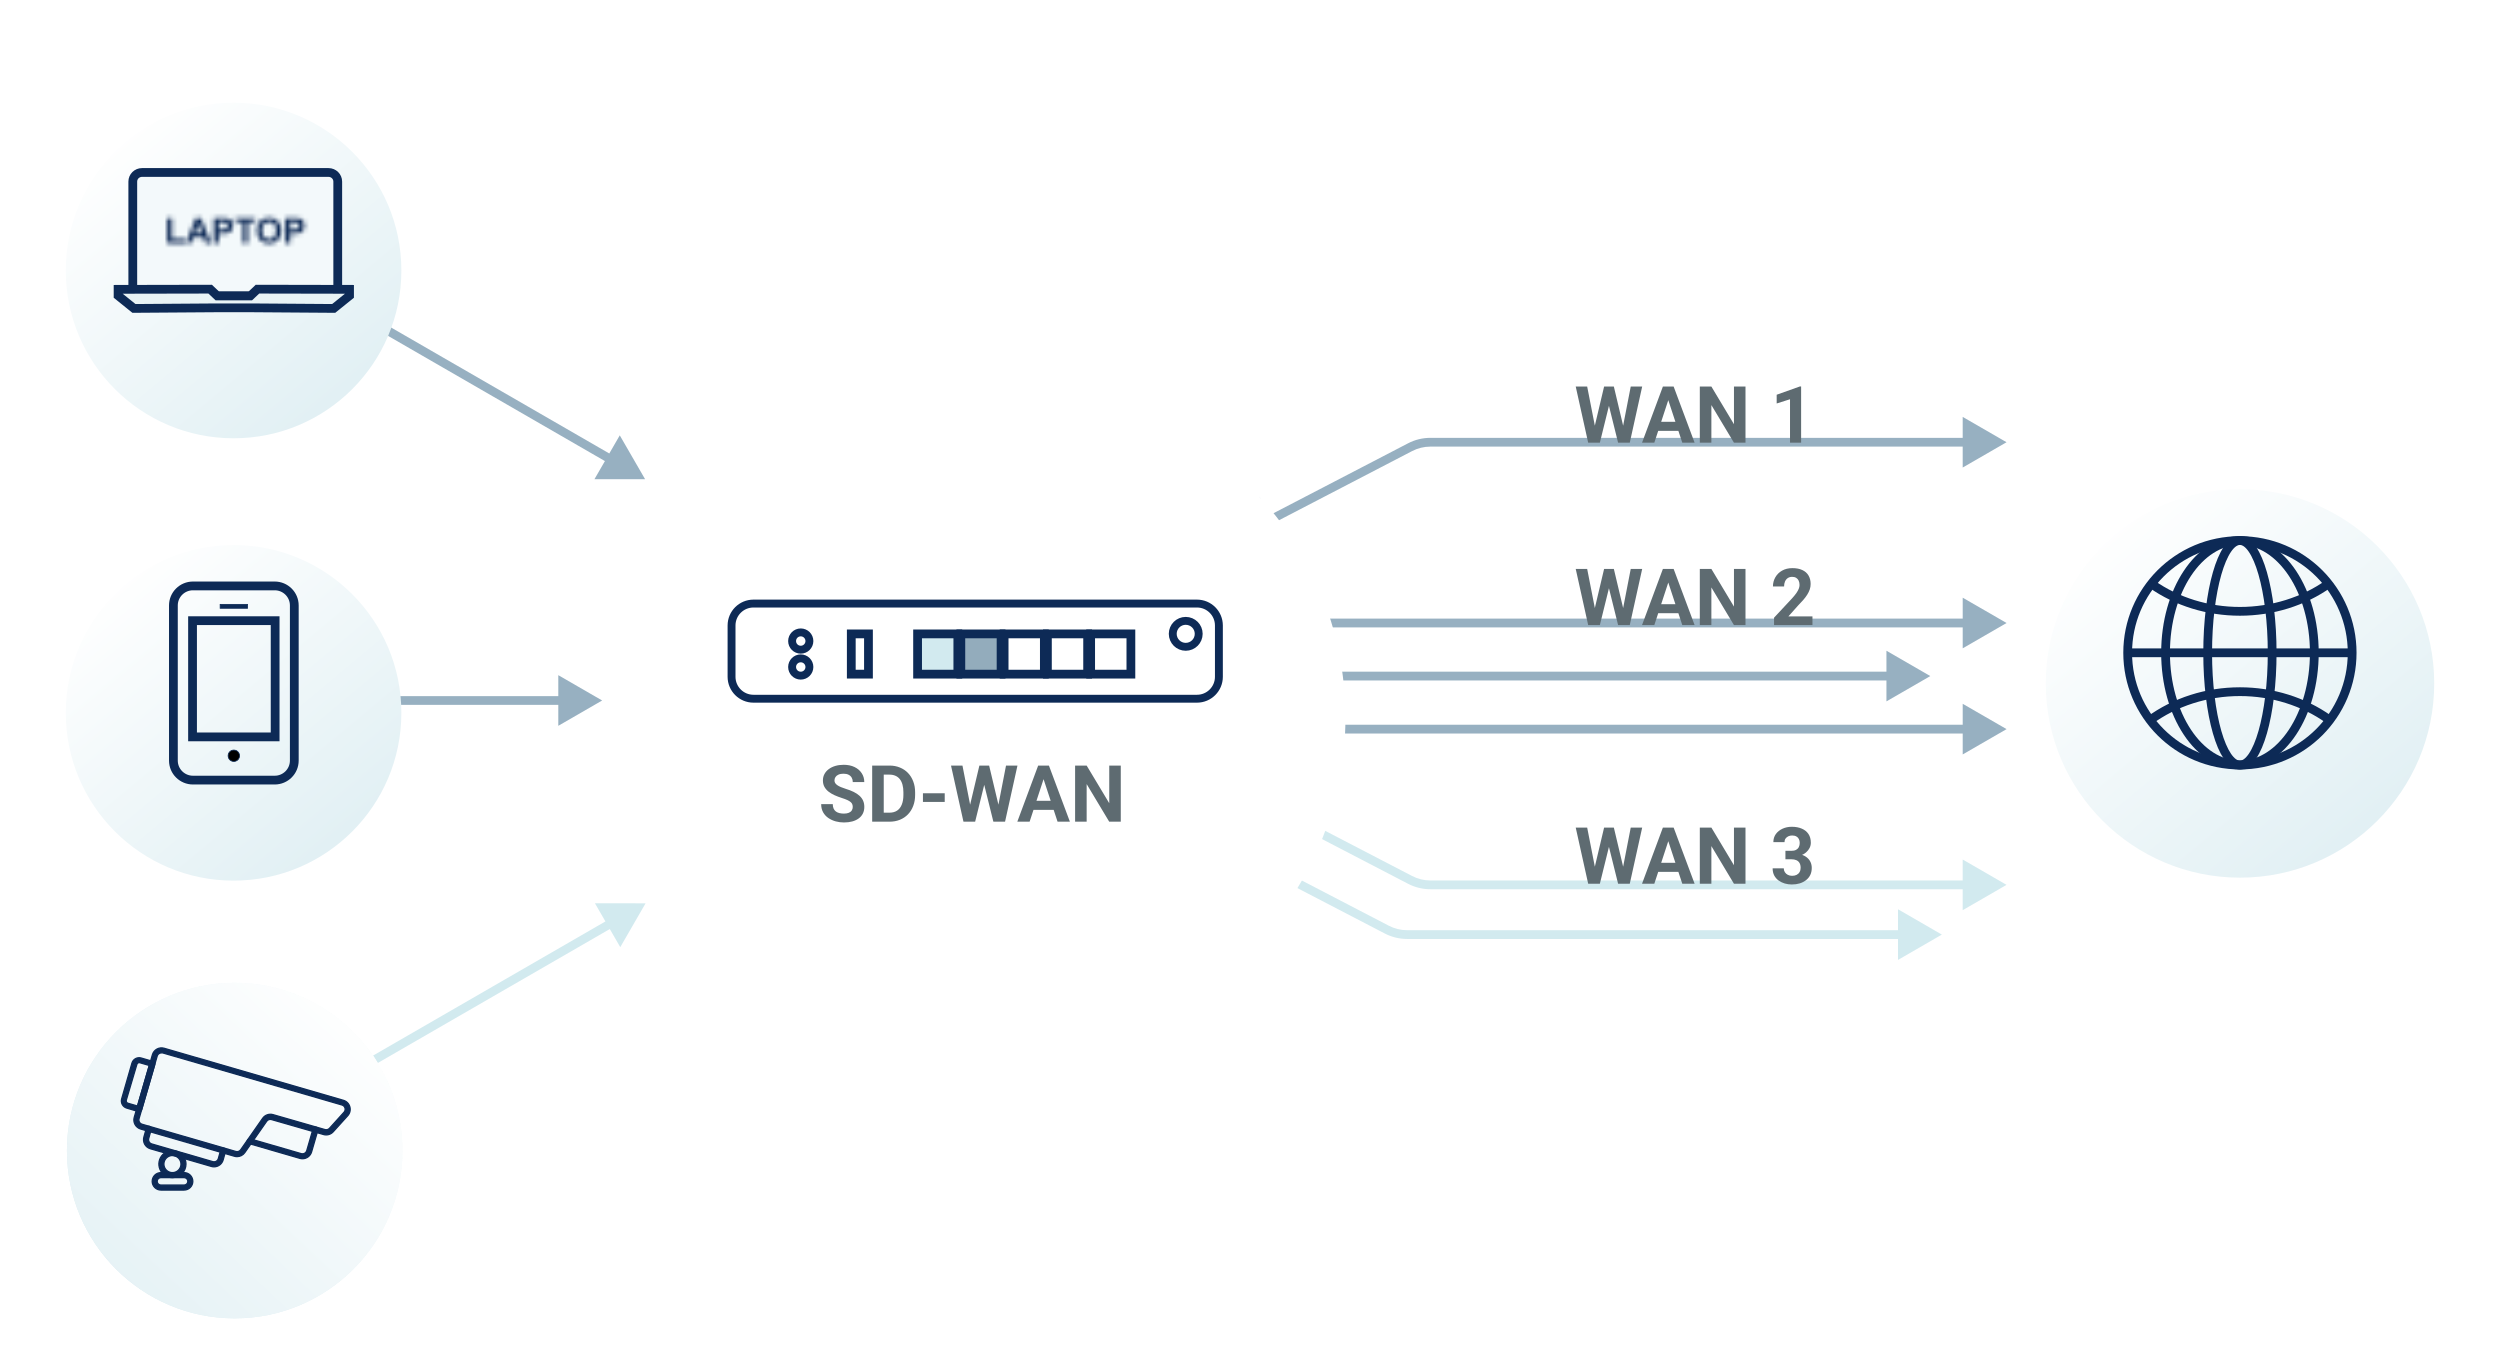 <?xml version="1.0" encoding="UTF-8"?> <svg xmlns="http://www.w3.org/2000/svg" width="570" height="310" viewBox="0 0 570 310" fill="none"><path d="M51.811 54.259L63.358 54.259L57.585 64.259L51.811 54.259ZM147.081 109.26L135.534 109.26L141.307 99.26L147.081 109.26ZM60.106 57.893L139.787 103.894L138.787 105.626L59.106 59.625L60.106 57.893Z" fill="#97B0C1"></path><path d="M280.96 123.023L287.172 113.289L292.496 123.536L280.96 123.023ZM457.494 100.828L447.494 106.602L447.494 95.055L457.494 100.828ZM326.12 100.828L326.12 101.828L326.12 100.828ZM288.485 117.986L321.049 101.067L321.971 102.842L289.408 119.761L288.485 117.986ZM326.12 99.828L448.494 99.828L448.494 101.828L326.12 101.828L326.12 99.828ZM321.049 101.067C322.615 100.253 324.355 99.828 326.12 99.828L326.12 101.828C324.676 101.828 323.252 102.176 321.971 102.842L321.049 101.067Z" fill="#97B0C1"></path><path d="M280.96 179.551L287.172 189.285L292.496 179.039L280.96 179.551ZM457.494 201.746L447.494 195.973L447.494 207.52L457.494 201.746ZM326.12 201.746L326.12 200.746L326.12 201.746ZM288.485 184.588L321.049 201.507L321.971 199.732L289.408 182.813L288.485 184.588ZM326.12 202.746L448.494 202.746L448.494 200.746L326.12 200.746L326.12 202.746ZM321.049 201.507C322.615 202.321 324.355 202.746 326.12 202.746L326.12 200.746C324.676 200.746 323.252 200.398 321.971 199.732L321.049 201.507Z" fill="#D2EAEF"></path><path d="M275.658 190.89L281.87 200.624L287.194 190.378L275.658 190.89ZM442.746 213.087L432.746 207.313L432.746 218.86L442.746 213.087ZM320.818 213.085L320.818 214.085L320.818 213.085ZM283.183 195.927L315.747 212.847L316.669 211.072L284.106 194.153L283.183 195.927ZM320.818 214.085L433.746 214.087L433.746 212.087L320.818 212.085L320.818 214.085ZM315.747 212.847C317.313 213.66 319.053 214.085 320.818 214.085L320.818 212.085C319.374 212.085 317.95 211.738 316.669 211.072L315.747 212.847Z" fill="#D2EAEF"></path><path d="M270.371 142.046L280.371 136.272L280.372 147.819L270.371 142.046ZM457.497 142.046L447.497 147.819L447.497 136.272L457.497 142.046ZM323.68 142.046L323.68 141.046L323.68 141.046L323.68 142.046ZM279.371 141.046L323.68 141.046L323.68 143.046L279.371 143.046L279.371 141.046ZM323.68 141.046L448.497 141.046L448.497 143.046L323.68 143.046L323.68 141.046Z" fill="#97B0C1"></path><path d="M270.371 166.24L280.371 160.466L280.372 172.013L270.371 166.24ZM457.497 166.24L447.497 172.013L447.497 160.466L457.497 166.24ZM323.68 166.239L323.68 165.239L323.68 165.239L323.68 166.239ZM279.371 165.24L323.68 165.239L323.68 167.239L279.371 167.24L279.371 165.24ZM323.68 165.239L448.497 165.239L448.497 167.239L323.68 167.239L323.68 165.239Z" fill="#97B0C1"></path><path d="M252.983 154.142L262.983 148.369L262.983 159.916L252.983 154.142ZM440.108 154.142L430.108 159.916L430.108 148.369L440.108 154.142ZM306.292 154.142L306.292 153.142L306.292 153.142L306.292 154.142ZM261.983 153.142L306.292 153.142L306.292 155.142L261.983 155.142L261.983 153.142ZM306.292 153.142L431.108 153.142L431.108 155.142L306.292 155.142L306.292 153.142Z" fill="#97B0C1"></path><path d="M147.194 205.953L135.647 205.952L141.42 215.953L147.194 205.953ZM51.924 260.953L63.471 260.954L57.698 250.954L51.924 260.953ZM138.9 209.586L59.218 255.588L60.218 257.32L139.9 211.319L138.9 209.586Z" fill="#D2EAEF"></path><path d="M48.091 159.713L58.091 153.939L58.092 165.486L48.091 159.713ZM137.292 159.711L127.292 165.484L127.292 153.937L137.292 159.711ZM57.091 158.712L128.292 158.711L128.292 160.711L57.091 160.712L57.091 158.712Z" fill="#97B0C1"></path><g filter="url(#filter0_d_55_6472)"><circle cx="53.514" cy="255.328" r="38.255" transform="rotate(-90 53.514 255.328)" fill="url(#paint0_linear_55_6472)"></circle><circle cx="53.514" cy="255.328" r="38.255" transform="rotate(-90 53.514 255.328)" fill="url(#paint1_linear_55_6472)"></circle></g><g filter="url(#filter1_d_55_6472)"><circle cx="38.255" cy="38.255" r="38.255" transform="matrix(0 -1 -1 1.47937e-08 91.511 193.785)" fill="url(#paint2_linear_55_6472)"></circle></g><g filter="url(#filter2_d_55_6472)"><circle cx="38.255" cy="38.255" r="38.255" transform="matrix(0 -1 -1 1.47937e-08 91.511 92.928)" fill="url(#paint3_linear_55_6472)"></circle></g><g filter="url(#filter3_d_55_6472)"><circle cx="44.281" cy="44.281" r="44.281" transform="matrix(0 -1 -1 1.47937e-08 555 193.106)" fill="url(#paint4_linear_55_6472)"></circle></g><g filter="url(#filter4_d_55_6472)"><path d="M296.762 148.61C296.762 107.501 263.436 74.175 222.327 74.175C181.218 74.175 147.893 107.501 147.893 148.61C147.893 189.719 181.218 223.044 222.327 223.044C263.436 223.044 296.762 189.719 296.762 148.61Z" fill="white"></path></g><path d="M194.426 183.998C194.426 183.769 194.391 183.564 194.321 183.383C194.256 183.195 194.133 183.025 193.952 182.873C193.77 182.715 193.515 182.559 193.187 182.407C192.859 182.255 192.434 182.096 191.913 181.932C191.333 181.745 190.782 181.534 190.26 181.3C189.745 181.065 189.288 180.793 188.889 180.482C188.497 180.166 188.186 179.8 187.958 179.384C187.735 178.968 187.624 178.484 187.624 177.933C187.624 177.4 187.741 176.917 187.975 176.483C188.21 176.044 188.538 175.669 188.96 175.358C189.381 175.042 189.88 174.799 190.454 174.629C191.034 174.459 191.67 174.374 192.361 174.374C193.304 174.374 194.128 174.544 194.831 174.884C195.534 175.223 196.079 175.689 196.465 176.281C196.858 176.873 197.054 177.55 197.054 178.311H194.435C194.435 177.936 194.356 177.608 194.198 177.327C194.046 177.04 193.811 176.814 193.495 176.65C193.184 176.486 192.792 176.404 192.317 176.404C191.86 176.404 191.479 176.474 191.174 176.615C190.87 176.75 190.641 176.934 190.489 177.169C190.337 177.397 190.26 177.655 190.26 177.942C190.26 178.159 190.313 178.355 190.419 178.531C190.53 178.707 190.694 178.871 190.911 179.023C191.128 179.176 191.394 179.319 191.711 179.454C192.027 179.589 192.393 179.72 192.809 179.849C193.506 180.06 194.119 180.298 194.646 180.561C195.179 180.825 195.625 181.121 195.982 181.449C196.339 181.777 196.609 182.149 196.791 182.565C196.972 182.981 197.063 183.453 197.063 183.98C197.063 184.537 196.955 185.035 196.738 185.474C196.521 185.914 196.208 186.286 195.797 186.591C195.387 186.895 194.898 187.127 194.33 187.285C193.761 187.443 193.126 187.522 192.422 187.522C191.79 187.522 191.166 187.44 190.55 187.276C189.935 187.106 189.376 186.851 188.872 186.511C188.374 186.172 187.975 185.738 187.676 185.211C187.378 184.683 187.228 184.059 187.228 183.339H189.874C189.874 183.737 189.935 184.074 190.058 184.349C190.181 184.625 190.354 184.847 190.577 185.017C190.805 185.187 191.075 185.31 191.385 185.386C191.702 185.463 192.047 185.501 192.422 185.501C192.88 185.501 193.255 185.436 193.547 185.307C193.846 185.178 194.066 185 194.207 184.771C194.353 184.543 194.426 184.285 194.426 183.998ZM202.785 187.346H199.999L200.016 185.29H202.785C203.476 185.29 204.059 185.135 204.534 184.824C205.008 184.508 205.366 184.048 205.606 183.444C205.852 182.841 205.975 182.111 205.975 181.256V180.632C205.975 179.975 205.905 179.398 205.764 178.9C205.63 178.402 205.427 177.983 205.158 177.643C204.888 177.303 204.557 177.049 204.165 176.879C203.772 176.703 203.321 176.615 202.811 176.615H199.946V174.55H202.811C203.667 174.55 204.449 174.696 205.158 174.989C205.873 175.276 206.491 175.689 207.012 176.228C207.534 176.767 207.935 177.412 208.216 178.162C208.504 178.906 208.647 179.735 208.647 180.649V181.256C208.647 182.164 208.504 182.993 208.216 183.743C207.935 184.493 207.534 185.137 207.012 185.677C206.497 186.21 205.879 186.623 205.158 186.916C204.443 187.203 203.652 187.346 202.785 187.346ZM201.493 174.55V187.346H198.856V174.55H201.493ZM215.397 180.86V182.846H210.431V180.86H215.397ZM220.75 185.316L223.298 174.55H224.722L225.047 176.343L222.332 187.346H220.802L220.75 185.316ZM219.44 174.55L221.549 185.316L221.374 187.346H219.669L216.83 174.55H219.44ZM227.289 185.272L229.372 174.55H231.982L229.152 187.346H227.447L227.289 185.272ZM225.522 174.55L228.089 185.36L228.018 187.346H226.489L223.756 176.334L224.107 174.55H225.522ZM238.231 176.738L234.751 187.346H231.947L236.702 174.55H238.486L238.231 176.738ZM241.123 187.346L237.633 176.738L237.352 174.55H239.154L243.935 187.346H241.123ZM240.964 182.583V184.648H234.206V182.583H240.964ZM255.537 174.55V187.346H252.9L247.758 178.768V187.346H245.122V174.55H247.758L252.909 183.136V174.55H255.537Z" fill="#5E6B71"></path><path d="M363.185 98.902L365.734 88.135H367.158L367.483 89.928L364.767 100.932H363.238L363.185 98.902ZM361.876 88.135L363.985 98.902L363.809 100.932H362.104L359.265 88.135H361.876ZM369.724 98.858L371.807 88.135H374.418L371.588 100.932H369.883L369.724 98.858ZM367.958 88.135L370.524 98.946L370.454 100.932H368.925L366.191 89.92L366.543 88.135H367.958ZM380.667 90.324L377.186 100.932H374.383L379.137 88.135H380.922L380.667 90.324ZM383.558 100.932L380.069 90.324L379.788 88.135H381.59L386.371 100.932H383.558ZM383.4 96.169V98.234H376.641V96.169H383.4ZM397.972 88.135V100.932H395.336L390.194 92.354V100.932H387.557V88.135H390.194L395.344 96.722V88.135H397.972ZM410.655 88.109V100.932H408.124V91.027L405.083 91.994V89.999L410.383 88.109H410.655Z" fill="#5E6B71"></path><path d="M363.185 140.484L365.734 129.718H367.158L367.483 131.511L364.767 142.515H363.238L363.185 140.484ZM361.876 129.718L363.985 140.484L363.809 142.515H362.104L359.265 129.718H361.876ZM369.724 140.44L371.807 129.718H374.418L371.588 142.515H369.883L369.724 140.44ZM367.958 129.718L370.524 140.528L370.454 142.515H368.925L366.191 131.502L366.543 129.718H367.958ZM380.667 131.906L377.186 142.515H374.383L379.137 129.718H380.922L380.667 131.906ZM383.558 142.515L380.069 131.906L379.788 129.718H381.59L386.371 142.515H383.558ZM383.4 137.751V139.816H376.641V137.751H383.4ZM397.972 129.718V142.515H395.336L390.194 133.937V142.515H387.557V129.718H390.194L395.344 138.305V129.718H397.972ZM413.239 140.537V142.515H404.485V140.827L408.625 136.389C409.041 135.926 409.369 135.519 409.609 135.167C409.849 134.81 410.022 134.49 410.128 134.209C410.239 133.922 410.295 133.649 410.295 133.392C410.295 133.005 410.23 132.674 410.101 132.398C409.972 132.117 409.782 131.9 409.53 131.748C409.284 131.596 408.979 131.52 408.616 131.52C408.229 131.52 407.895 131.613 407.614 131.801C407.339 131.988 407.128 132.249 406.981 132.583C406.841 132.917 406.77 133.295 406.77 133.717H404.23C404.23 132.955 404.412 132.258 404.775 131.625C405.138 130.986 405.651 130.479 406.313 130.104C406.975 129.724 407.76 129.533 408.669 129.533C409.565 129.533 410.321 129.68 410.936 129.973C411.557 130.26 412.026 130.676 412.343 131.221C412.665 131.76 412.826 132.404 412.826 133.154C412.826 133.576 412.759 133.989 412.624 134.394C412.489 134.792 412.296 135.19 412.044 135.589C411.798 135.981 411.499 136.38 411.147 136.784C410.796 137.188 410.406 137.607 409.978 138.041L407.755 140.537H413.239Z" fill="#5E6B71"></path><path d="M363.185 199.456L365.734 188.689H367.158L367.483 190.482L364.767 201.486H363.238L363.185 199.456ZM361.876 188.689L363.985 199.456L363.809 201.486H362.104L359.265 188.689H361.876ZM369.724 199.412L371.807 188.689H374.418L371.588 201.486H369.883L369.724 199.412ZM367.958 188.689L370.524 199.5L370.454 201.486H368.925L366.191 190.474L366.543 188.689H367.958ZM380.667 190.878L377.186 201.486H374.383L379.137 188.689H380.922L380.667 190.878ZM383.558 201.486L380.069 190.878L379.788 188.689H381.59L386.371 201.486H383.558ZM383.4 196.723V198.788H376.641V196.723H383.4ZM397.972 188.689V201.486H395.336L390.194 192.908V201.486H387.557V188.689H390.194L395.344 197.276V188.689H397.972ZM407.078 193.989H408.431C408.865 193.989 409.222 193.916 409.504 193.77C409.785 193.617 409.993 193.406 410.128 193.137C410.268 192.861 410.339 192.542 410.339 192.179C410.339 191.851 410.274 191.561 410.145 191.309C410.022 191.051 409.832 190.852 409.574 190.711C409.316 190.564 408.991 190.491 408.598 190.491C408.288 190.491 408.001 190.553 407.737 190.676C407.473 190.799 407.262 190.972 407.104 191.194C406.946 191.417 406.867 191.687 406.867 192.003H404.327C404.327 191.3 404.514 190.688 404.889 190.166C405.27 189.645 405.78 189.237 406.419 188.944C407.057 188.651 407.76 188.505 408.528 188.505C409.395 188.505 410.154 188.646 410.804 188.927C411.455 189.202 411.962 189.609 412.325 190.148C412.688 190.688 412.87 191.355 412.87 192.152C412.87 192.557 412.776 192.949 412.589 193.33C412.401 193.705 412.132 194.045 411.78 194.35C411.434 194.648 411.012 194.889 410.514 195.07C410.016 195.246 409.457 195.334 408.836 195.334H407.078V193.989ZM407.078 195.914V194.604H408.836C409.533 194.604 410.145 194.684 410.673 194.842C411.2 195 411.642 195.229 412 195.527C412.357 195.82 412.627 196.169 412.808 196.573C412.99 196.972 413.081 197.414 413.081 197.9C413.081 198.498 412.967 199.031 412.738 199.5C412.51 199.963 412.187 200.355 411.771 200.678C411.361 201 410.881 201.246 410.33 201.416C409.779 201.58 409.178 201.662 408.528 201.662C407.989 201.662 407.459 201.589 406.937 201.442C406.422 201.29 405.953 201.064 405.531 200.766C405.115 200.461 404.781 200.08 404.529 199.623C404.283 199.16 404.16 198.612 404.16 197.979H406.7C406.7 198.308 406.782 198.601 406.946 198.858C407.11 199.116 407.336 199.318 407.623 199.465C407.916 199.611 408.241 199.685 408.598 199.685C409.003 199.685 409.348 199.611 409.635 199.465C409.928 199.312 410.151 199.102 410.303 198.832C410.462 198.557 410.541 198.237 410.541 197.874C410.541 197.405 410.456 197.03 410.286 196.749C410.116 196.462 409.873 196.251 409.556 196.116C409.24 195.981 408.865 195.914 408.431 195.914H407.078Z" fill="#5E6B71"></path><path d="M272.909 137.611H171.793C169.032 137.611 166.793 139.849 166.793 142.611V154.308C166.793 157.069 169.032 159.308 171.793 159.308H272.909C275.671 159.308 277.909 157.069 277.909 154.308V142.611C277.909 139.849 275.671 137.611 272.909 137.611Z" stroke="#0D2A56" stroke-width="1.8" stroke-miterlimit="22.926"></path><path d="M270.345 147.473C271.979 147.473 273.304 146.149 273.304 144.514C273.304 142.88 271.979 141.555 270.345 141.555C268.711 141.555 267.386 142.88 267.386 144.514C267.386 146.149 268.711 147.473 270.345 147.473Z" stroke="#0D2A56" stroke-width="1.8" stroke-miterlimit="22.926"></path><path d="M182.571 148.131C183.66 148.131 184.544 147.248 184.544 146.159C184.544 145.069 183.66 144.186 182.571 144.186C181.482 144.186 180.599 145.069 180.599 146.159C180.599 147.248 181.482 148.131 182.571 148.131Z" stroke="#0D2A56" stroke-width="1.8" stroke-miterlimit="22.926"></path><path d="M182.571 154.048C183.66 154.048 184.544 153.165 184.544 152.076C184.544 150.987 183.66 150.104 182.571 150.104C181.482 150.104 180.599 150.987 180.599 152.076C180.599 153.165 181.482 154.048 182.571 154.048Z" stroke="#0D2A56" stroke-width="1.8" stroke-miterlimit="22.926"></path><rect x="248.666" y="144.529" width="9.177" height="9.177" stroke="#0D2A56" stroke-width="2"></rect><rect x="238.806" y="144.529" width="9.177" height="9.177" stroke="#0D2A56" stroke-width="2"></rect><rect x="228.938" y="144.529" width="9.177" height="9.177" stroke="#0D2A56" stroke-width="2"></rect><rect x="219.07" y="144.529" width="9.177" height="9.177" fill="#93ACBC" stroke="#0D2A56" stroke-width="2"></rect><rect x="209.21" y="144.529" width="9.177" height="9.177" fill="#D2EAEF" stroke="#0D2A56" stroke-width="2"></rect><rect x="194.093" y="144.529" width="3.917" height="9.177" stroke="#0D2A56" stroke-width="2"></rect><path d="M74.899 39.325H32.381C31.218 39.325 30.275 40.254 30.275 41.4V65.402C30.275 66.548 31.218 67.477 32.381 67.477H74.899C76.062 67.477 77.005 66.548 77.005 65.402V41.4C77.005 40.254 76.062 39.325 74.899 39.325Z" fill="#F3F9FB" stroke="#0D2A56" stroke-width="2" stroke-miterlimit="22.926"></path><path fill-rule="evenodd" clip-rule="evenodd" d="M57.137 70.183L76.081 70.322L79.695 67.408V65.971L58.704 65.928L57.069 67.476H54.106H52.513H49.554L47.918 65.928L26.924 65.971V67.408L30.539 70.322L49.554 70.183H57.137Z" fill="#E8F3F6" stroke="#0D2A56" stroke-width="2" stroke-miterlimit="22.926"></path><mask id="path-31-inside-1_55_6472" fill="white"><path d="M38.095 55.445V49.765H39.251V54.48H42.126V55.445H38.095ZM48.118 55.445H46.861L46.361 54.144H44.072L43.599 55.445H42.372L44.603 49.718H45.825L48.118 55.445ZM45.989 53.179L45.2 51.054L44.427 53.179H45.989ZM48.736 55.445V49.718H50.591C51.294 49.718 51.752 49.747 51.966 49.804C52.294 49.89 52.569 50.077 52.79 50.367C53.012 50.653 53.122 51.024 53.122 51.48C53.122 51.831 53.058 52.127 52.931 52.367C52.803 52.606 52.641 52.795 52.443 52.933C52.247 53.068 52.048 53.158 51.845 53.202C51.569 53.257 51.169 53.284 50.646 53.284H49.892V55.445H48.736ZM49.892 50.687V52.312H50.525C50.98 52.312 51.285 52.282 51.439 52.222C51.592 52.162 51.712 52.068 51.798 51.941C51.887 51.813 51.931 51.665 51.931 51.495C51.931 51.287 51.87 51.115 51.747 50.98C51.625 50.844 51.47 50.76 51.282 50.726C51.144 50.7 50.867 50.687 50.45 50.687H49.892ZM55.361 55.445V50.687H53.661V49.718H58.212V50.687H56.517V55.445H55.361ZM58.579 52.617C58.579 52.033 58.666 51.544 58.841 51.148C58.971 50.856 59.148 50.594 59.372 50.362C59.599 50.131 59.846 49.959 60.114 49.847C60.471 49.696 60.883 49.62 61.349 49.62C62.193 49.62 62.867 49.882 63.372 50.406C63.88 50.929 64.134 51.657 64.134 52.589C64.134 53.514 63.883 54.237 63.38 54.761C62.877 55.282 62.206 55.542 61.364 55.542C60.513 55.542 59.836 55.283 59.333 54.765C58.831 54.244 58.579 53.528 58.579 52.617ZM59.771 52.577C59.771 53.226 59.92 53.718 60.22 54.054C60.519 54.387 60.9 54.554 61.361 54.554C61.822 54.554 62.199 54.389 62.493 54.058C62.79 53.724 62.939 53.226 62.939 52.562C62.939 51.906 62.794 51.416 62.505 51.093C62.219 50.77 61.837 50.609 61.361 50.609C60.884 50.609 60.5 50.773 60.208 51.101C59.916 51.426 59.771 51.919 59.771 52.577ZM65.04 55.445V49.718H66.896C67.599 49.718 68.057 49.747 68.271 49.804C68.599 49.89 68.874 50.077 69.095 50.367C69.316 50.653 69.427 51.024 69.427 51.48C69.427 51.831 69.363 52.127 69.236 52.367C69.108 52.606 68.945 52.795 68.747 52.933C68.552 53.068 68.353 53.158 68.15 53.202C67.874 53.257 67.474 53.284 66.95 53.284H66.197V55.445H65.04ZM66.197 50.687V52.312H66.829C67.285 52.312 67.59 52.282 67.743 52.222C67.897 52.162 68.017 52.068 68.103 51.941C68.191 51.813 68.236 51.665 68.236 51.495C68.236 51.287 68.174 51.115 68.052 50.98C67.93 50.844 67.775 50.76 67.587 50.726C67.449 50.7 67.172 50.687 66.755 50.687H66.197Z"></path></mask><path d="M38.095 55.445V49.765H39.251V54.48H42.126V55.445H38.095ZM48.118 55.445H46.861L46.361 54.144H44.072L43.599 55.445H42.372L44.603 49.718H45.825L48.118 55.445ZM45.989 53.179L45.2 51.054L44.427 53.179H45.989ZM48.736 55.445V49.718H50.591C51.294 49.718 51.752 49.747 51.966 49.804C52.294 49.89 52.569 50.077 52.79 50.367C53.012 50.653 53.122 51.024 53.122 51.48C53.122 51.831 53.058 52.127 52.931 52.367C52.803 52.606 52.641 52.795 52.443 52.933C52.247 53.068 52.048 53.158 51.845 53.202C51.569 53.257 51.169 53.284 50.646 53.284H49.892V55.445H48.736ZM49.892 50.687V52.312H50.525C50.98 52.312 51.285 52.282 51.439 52.222C51.592 52.162 51.712 52.068 51.798 51.941C51.887 51.813 51.931 51.665 51.931 51.495C51.931 51.287 51.87 51.115 51.747 50.98C51.625 50.844 51.47 50.76 51.282 50.726C51.144 50.7 50.867 50.687 50.45 50.687H49.892ZM55.361 55.445V50.687H53.661V49.718H58.212V50.687H56.517V55.445H55.361ZM58.579 52.617C58.579 52.033 58.666 51.544 58.841 51.148C58.971 50.856 59.148 50.594 59.372 50.362C59.599 50.131 59.846 49.959 60.114 49.847C60.471 49.696 60.883 49.62 61.349 49.62C62.193 49.62 62.867 49.882 63.372 50.406C63.88 50.929 64.134 51.657 64.134 52.589C64.134 53.514 63.883 54.237 63.38 54.761C62.877 55.282 62.206 55.542 61.364 55.542C60.513 55.542 59.836 55.283 59.333 54.765C58.831 54.244 58.579 53.528 58.579 52.617ZM59.771 52.577C59.771 53.226 59.92 53.718 60.22 54.054C60.519 54.387 60.9 54.554 61.361 54.554C61.822 54.554 62.199 54.389 62.493 54.058C62.79 53.724 62.939 53.226 62.939 52.562C62.939 51.906 62.794 51.416 62.505 51.093C62.219 50.77 61.837 50.609 61.361 50.609C60.884 50.609 60.5 50.773 60.208 51.101C59.916 51.426 59.771 51.919 59.771 52.577ZM65.04 55.445V49.718H66.896C67.599 49.718 68.057 49.747 68.271 49.804C68.599 49.89 68.874 50.077 69.095 50.367C69.316 50.653 69.427 51.024 69.427 51.48C69.427 51.831 69.363 52.127 69.236 52.367C69.108 52.606 68.945 52.795 68.747 52.933C68.552 53.068 68.353 53.158 68.15 53.202C67.874 53.257 67.474 53.284 66.95 53.284H66.197V55.445H65.04ZM66.197 50.687V52.312H66.829C67.285 52.312 67.59 52.282 67.743 52.222C67.897 52.162 68.017 52.068 68.103 51.941C68.191 51.813 68.236 51.665 68.236 51.495C68.236 51.287 68.174 51.115 68.052 50.98C67.93 50.844 67.775 50.76 67.587 50.726C67.449 50.7 67.172 50.687 66.755 50.687H66.197Z" fill="white"></path><path d="M38.095 55.445H36.095V57.445H38.095V55.445ZM38.095 49.765V47.765H36.095V49.765H38.095ZM39.251 49.765H41.251V47.765H39.251V49.765ZM39.251 54.48H37.251V56.48H39.251V54.48ZM42.126 54.48H44.126V52.48H42.126V54.48ZM42.126 55.445V57.445H44.126V55.445H42.126ZM40.095 55.445V49.765H36.095V55.445H40.095ZM38.095 51.765H39.251V47.765H38.095V51.765ZM37.251 49.765V54.48H41.251V49.765H37.251ZM39.251 56.48H42.126V52.48H39.251V56.48ZM40.126 54.48V55.445H44.126V54.48H40.126ZM42.126 53.445H38.095V57.445H42.126V53.445ZM48.118 55.445V57.445H51.074L49.975 54.701L48.118 55.445ZM46.861 55.445L44.994 56.162L45.487 57.445H46.861V55.445ZM46.361 54.144L48.227 53.426L47.734 52.144H46.361V54.144ZM44.072 54.144V52.144H42.67L42.192 53.461L44.072 54.144ZM43.599 55.445V57.445H45L45.479 56.128L43.599 55.445ZM42.372 55.445L40.509 54.719L39.447 57.445H42.372V55.445ZM44.603 49.718V47.718H43.235L42.739 48.992L44.603 49.718ZM45.825 49.718L47.682 48.975L47.179 47.718H45.825V49.718ZM45.989 53.179V55.179H48.865L47.864 52.483L45.989 53.179ZM45.2 51.054L47.075 50.358L45.182 45.258L43.321 50.37L45.2 51.054ZM44.427 53.179L42.547 52.495L41.571 55.179H44.427V53.179ZM48.118 53.445H46.861V57.445H48.118V53.445ZM48.727 54.727L48.227 53.426L44.494 54.861L44.994 56.162L48.727 54.727ZM46.361 52.144H44.072V56.144H46.361V52.144ZM42.192 53.461L41.719 54.761L45.479 56.128L45.951 54.827L42.192 53.461ZM43.599 53.445H42.372V57.445H43.599V53.445ZM44.236 56.17L46.466 50.444L42.739 48.992L40.509 54.719L44.236 56.17ZM44.603 51.718H45.825V47.718H44.603V51.718ZM43.969 50.462L46.262 56.188L49.975 54.701L47.682 48.975L43.969 50.462ZM47.864 52.483L47.075 50.358L43.325 51.75L44.114 53.875L47.864 52.483ZM43.321 50.37L42.547 52.495L46.306 53.863L47.08 51.738L43.321 50.37ZM44.427 55.179H45.989V51.179H44.427V55.179ZM48.736 55.445H46.736V57.445H48.736V55.445ZM48.736 49.718V47.718H46.736V49.718H48.736ZM51.966 49.804L51.448 51.736L51.459 51.739L51.966 49.804ZM52.79 50.367L51.202 51.582L51.208 51.589L52.79 50.367ZM52.443 52.933L53.582 54.577L53.587 54.573L52.443 52.933ZM51.845 53.202L52.234 55.164L52.252 55.161L52.271 55.157L51.845 53.202ZM49.892 53.284V51.284H47.892V53.284H49.892ZM49.892 55.445V57.445H51.892V55.445H49.892ZM49.892 50.687V48.687H47.892V50.687H49.892ZM49.892 52.312H47.892V54.312H49.892V52.312ZM51.798 51.941L50.155 50.8L50.147 50.812L50.139 50.824L51.798 51.941ZM51.282 50.726L50.912 52.691L50.919 52.693L50.927 52.694L51.282 50.726ZM50.736 55.445V49.718H46.736V55.445H50.736ZM48.736 51.718H50.591V47.718H48.736V51.718ZM50.591 51.718C50.92 51.718 51.165 51.725 51.337 51.736C51.423 51.741 51.477 51.746 51.506 51.75C51.542 51.755 51.514 51.753 51.448 51.736L52.484 47.872C51.97 47.734 51.237 47.718 50.591 47.718V51.718ZM51.459 51.739C51.406 51.725 51.346 51.699 51.291 51.661C51.237 51.624 51.209 51.591 51.202 51.582L54.378 49.151C53.907 48.536 53.264 48.076 52.473 47.869L51.459 51.739ZM51.208 51.589C51.158 51.525 51.133 51.465 51.123 51.431C51.114 51.402 51.122 51.412 51.122 51.48H55.122C55.122 50.698 54.928 49.862 54.373 49.144L51.208 51.589ZM51.122 51.48C51.122 51.536 51.117 51.554 51.119 51.543C51.122 51.531 51.133 51.487 51.166 51.426L54.696 53.307C55.017 52.705 55.122 52.065 55.122 51.48H51.122ZM51.166 51.426C51.165 51.427 51.175 51.409 51.198 51.382C51.222 51.354 51.256 51.322 51.298 51.292L53.587 54.573C54.075 54.233 54.438 53.79 54.696 53.307L51.166 51.426ZM51.303 51.289C51.292 51.297 51.332 51.267 51.419 51.248L52.271 55.157C52.764 55.049 53.202 54.84 53.582 54.577L51.303 51.289ZM51.456 51.24C51.374 51.257 51.13 51.284 50.646 51.284V55.284C51.209 55.284 51.764 55.257 52.234 55.164L51.456 51.24ZM50.646 51.284H49.892V55.284H50.646V51.284ZM47.892 53.284V55.445H51.892V53.284H47.892ZM49.892 53.445H48.736V57.445H49.892V53.445ZM47.892 50.687V52.312H51.892V50.687H47.892ZM49.892 54.312H50.525V50.312H49.892V54.312ZM50.525 54.312C50.79 54.312 51.05 54.303 51.291 54.28C51.498 54.259 51.83 54.216 52.165 54.085L50.712 50.358C50.769 50.336 50.816 50.322 50.846 50.314C50.877 50.306 50.899 50.301 50.91 50.299C50.931 50.294 50.93 50.296 50.899 50.299C50.835 50.305 50.715 50.312 50.525 50.312V54.312ZM52.165 54.085C52.669 53.889 53.127 53.548 53.457 53.058L50.139 50.824C50.297 50.589 50.515 50.435 50.712 50.358L52.165 54.085ZM53.441 53.081C53.783 52.588 53.931 52.034 53.931 51.495H49.931C49.931 51.295 49.99 51.038 50.155 50.8L53.441 53.081ZM53.931 51.495C53.931 50.867 53.733 50.194 53.231 49.639L50.264 52.321C50.149 52.194 50.058 52.043 50.001 51.881C49.945 51.723 49.931 51.588 49.931 51.495H53.931ZM53.231 49.639C52.798 49.16 52.24 48.866 51.638 48.758L50.927 52.694C50.826 52.676 50.706 52.638 50.581 52.57C50.454 52.501 50.348 52.414 50.264 52.321L53.231 49.639ZM51.653 48.761C51.301 48.694 50.837 48.687 50.45 48.687V52.687C50.641 52.687 50.781 52.69 50.877 52.694C50.925 52.697 50.953 52.699 50.965 52.7C50.982 52.702 50.959 52.7 50.912 52.691L51.653 48.761ZM50.45 48.687H49.892V52.687H50.45V48.687ZM55.361 55.445H53.361V57.445H55.361V55.445ZM55.361 50.687H57.361V48.687H55.361V50.687ZM53.661 50.687H51.661V52.687H53.661V50.687ZM53.661 49.718V47.718H51.661V49.718H53.661ZM58.212 49.718H60.212V47.718H58.212V49.718ZM58.212 50.687V52.687H60.212V50.687H58.212ZM56.517 50.687V48.687H54.517V50.687H56.517ZM56.517 55.445V57.445H58.517V55.445H56.517ZM57.361 55.445V50.687H53.361V55.445H57.361ZM55.361 48.687H53.661V52.687H55.361V48.687ZM55.661 50.687V49.718H51.661V50.687H55.661ZM53.661 51.718H58.212V47.718H53.661V51.718ZM56.212 49.718V50.687H60.212V49.718H56.212ZM58.212 48.687H56.517V52.687H58.212V48.687ZM54.517 50.687V55.445H58.517V50.687H54.517ZM56.517 53.445H55.361V57.445H56.517V53.445ZM58.841 51.148L57.015 50.332L57.011 50.341L58.841 51.148ZM59.372 50.362L57.942 48.965L57.934 48.973L59.372 50.362ZM60.114 49.847L60.885 51.693L60.894 51.689L60.114 49.847ZM63.372 50.406L61.933 51.794L61.937 51.798L63.372 50.406ZM63.38 54.761L64.819 56.15L64.823 56.146L63.38 54.761ZM59.333 54.765L57.894 56.154L57.898 56.157L59.333 54.765ZM60.22 54.054L58.727 55.385L58.732 55.391L60.22 54.054ZM62.493 54.058L61 52.728L60.999 52.728L62.493 54.058ZM62.505 51.093L61.009 52.42L61.015 52.427L62.505 51.093ZM60.208 51.101L61.698 52.435L61.703 52.43L60.208 51.101ZM60.579 52.617C60.579 52.219 60.64 52.024 60.671 51.954L57.011 50.341C56.693 51.063 56.579 51.847 56.579 52.617H60.579ZM60.667 51.963C60.702 51.886 60.747 51.818 60.81 51.752L57.934 48.973C57.55 49.37 57.241 49.826 57.015 50.332L60.667 51.963ZM60.802 51.761C60.834 51.728 60.856 51.711 60.869 51.702C60.875 51.698 60.879 51.696 60.882 51.694C60.883 51.694 60.884 51.693 60.884 51.693C60.885 51.693 60.885 51.693 60.885 51.693L59.344 48.001C58.801 48.228 58.335 48.563 57.942 48.965L60.802 51.761ZM60.894 51.689C60.959 51.661 61.097 51.62 61.349 51.62V47.62C60.668 47.62 59.983 47.731 59.335 48.005L60.894 51.689ZM61.349 51.62C61.744 51.62 61.866 51.725 61.933 51.794L64.811 49.017C63.868 48.04 62.641 47.62 61.349 47.62V51.62ZM61.937 51.798C61.989 51.852 62.134 52.026 62.134 52.589H66.134C66.134 51.288 65.771 50.005 64.808 49.013L61.937 51.798ZM62.134 52.589C62.134 53.145 61.992 53.319 61.937 53.376L64.823 56.146C65.773 55.156 66.134 53.882 66.134 52.589H62.134ZM61.941 53.372C61.877 53.439 61.758 53.542 61.364 53.542V57.542C62.653 57.542 63.878 57.125 64.819 56.15L61.941 53.372ZM61.364 53.542C60.949 53.542 60.827 53.433 60.769 53.373L57.898 56.157C58.844 57.133 60.077 57.542 61.364 57.542V53.542ZM60.772 53.376C60.717 53.318 60.579 53.151 60.579 52.617H56.579C56.579 53.905 56.944 55.17 57.894 56.154L60.772 53.376ZM57.771 52.577C57.771 53.503 57.982 54.55 58.727 55.385L61.713 52.723C61.745 52.759 61.767 52.793 61.781 52.819C61.795 52.844 61.798 52.857 61.796 52.851C61.792 52.835 61.771 52.753 61.771 52.577H57.771ZM58.732 55.391C59.423 56.16 60.35 56.554 61.361 56.554V52.554C61.376 52.554 61.443 52.558 61.533 52.597C61.624 52.637 61.682 52.689 61.708 52.717L58.732 55.391ZM61.361 56.554C62.366 56.554 63.296 56.164 63.987 55.387L60.999 52.728C61.029 52.694 61.093 52.639 61.187 52.598C61.28 52.557 61.347 52.554 61.361 52.554V56.554ZM63.987 55.388C64.737 54.545 64.939 53.483 64.939 52.562H60.939C60.939 52.751 60.917 52.842 60.91 52.863C60.906 52.878 60.923 52.813 61 52.728L63.987 55.388ZM64.939 52.562C64.939 51.658 64.746 50.598 63.995 49.759L61.015 52.427C60.929 52.331 60.909 52.258 60.912 52.269C60.914 52.275 60.921 52.301 60.927 52.351C60.934 52.401 60.939 52.47 60.939 52.562H64.939ZM64.001 49.766C63.293 48.968 62.343 48.609 61.361 48.609V52.609C61.371 52.609 61.315 52.61 61.225 52.572C61.13 52.531 61.055 52.472 61.009 52.42L64.001 49.766ZM61.361 48.609C60.368 48.609 59.42 48.978 58.713 49.772L61.703 52.43C61.663 52.474 61.593 52.531 61.501 52.571C61.412 52.609 61.354 52.609 61.361 52.609V48.609ZM58.719 49.766C57.966 50.606 57.771 51.669 57.771 52.577H61.771C61.771 52.389 61.792 52.3 61.798 52.282C61.801 52.271 61.781 52.342 61.698 52.435L58.719 49.766ZM65.04 55.445H63.04V57.445H65.04V55.445ZM65.04 49.718V47.718H63.04V49.718H65.04ZM68.271 49.804L67.752 51.736L67.764 51.739L68.271 49.804ZM69.095 50.367L67.507 51.582L67.512 51.589L69.095 50.367ZM68.747 52.933L69.887 54.577L69.891 54.573L68.747 52.933ZM68.15 53.202L68.538 55.164L68.557 55.161L68.576 55.157L68.15 53.202ZM66.197 53.284V51.284H64.197V53.284H66.197ZM66.197 55.445V57.445H68.197V55.445H66.197ZM66.197 50.687V48.687H64.197V50.687H66.197ZM66.197 52.312H64.197V54.312H66.197V52.312ZM68.103 51.941L66.46 50.8L66.452 50.812L66.444 50.824L68.103 51.941ZM67.587 50.726L67.216 52.691L67.224 52.693L67.232 52.694L67.587 50.726ZM67.04 55.445V49.718H63.04V55.445H67.04ZM65.04 51.718H66.896V47.718H65.04V51.718ZM66.896 51.718C67.225 51.718 67.47 51.725 67.642 51.736C67.728 51.741 67.782 51.746 67.811 51.75C67.847 51.755 67.819 51.753 67.752 51.736L68.789 47.872C68.275 47.734 67.541 47.718 66.896 47.718V51.718ZM67.764 51.739C67.711 51.725 67.651 51.699 67.595 51.661C67.541 51.624 67.513 51.591 67.507 51.582L70.683 49.151C70.212 48.536 69.568 48.076 68.777 47.869L67.764 51.739ZM67.512 51.589C67.462 51.525 67.437 51.465 67.427 51.431C67.419 51.402 67.427 51.412 67.427 51.48H71.427C71.427 50.698 71.233 49.862 70.677 49.144L67.512 51.589ZM67.427 51.48C67.427 51.536 67.422 51.554 67.424 51.543C67.427 51.531 67.438 51.487 67.47 51.426L71.001 53.307C71.321 52.705 71.427 52.065 71.427 51.48H67.427ZM67.47 51.426C67.47 51.427 67.479 51.409 67.503 51.382C67.527 51.354 67.561 51.322 67.603 51.292L69.891 54.573C70.38 54.233 70.743 53.79 71.001 53.307L67.47 51.426ZM67.608 51.289C67.597 51.297 67.637 51.267 67.724 51.248L68.576 55.157C69.069 55.049 69.507 54.84 69.887 54.577L67.608 51.289ZM67.761 51.24C67.679 51.257 67.434 51.284 66.95 51.284V55.284C67.513 55.284 68.068 55.257 68.538 55.164L67.761 51.24ZM66.95 51.284H66.197V55.284H66.95V51.284ZM64.197 53.284V55.445H68.197V53.284H64.197ZM66.197 53.445H65.04V57.445H66.197V53.445ZM64.197 50.687V52.312H68.197V50.687H64.197ZM66.197 54.312H66.829V50.312H66.197V54.312ZM66.829 54.312C67.094 54.312 67.355 54.303 67.595 54.28C67.802 54.259 68.135 54.216 68.47 54.085L67.017 50.358C67.074 50.336 67.12 50.322 67.15 50.314C67.181 50.306 67.204 50.301 67.215 50.299C67.236 50.294 67.235 50.296 67.204 50.299C67.14 50.305 67.02 50.312 66.829 50.312V54.312ZM68.47 54.085C68.974 53.889 69.431 53.548 69.762 53.058L66.444 50.824C66.602 50.589 66.82 50.435 67.017 50.358L68.47 54.085ZM69.746 53.081C70.088 52.588 70.236 52.034 70.236 51.495H66.236C66.236 51.295 66.295 51.038 66.46 50.8L69.746 53.081ZM70.236 51.495C70.236 50.867 70.037 50.194 69.536 49.639L66.568 52.321C66.453 52.194 66.363 52.043 66.305 51.881C66.249 51.723 66.236 51.588 66.236 51.495H70.236ZM69.536 49.639C69.103 49.16 68.545 48.866 67.942 48.758L67.232 52.694C67.131 52.676 67.01 52.638 66.885 52.57C66.759 52.501 66.652 52.414 66.568 52.321L69.536 49.639ZM67.958 48.761C67.606 48.694 67.141 48.687 66.755 48.687V52.687C66.946 52.687 67.086 52.69 67.182 52.694C67.229 52.697 67.258 52.699 67.27 52.7C67.287 52.702 67.264 52.7 67.216 52.691L67.958 48.761ZM66.755 48.687H66.197V52.687H66.755V48.687Z" fill="#0D2A56" mask="url(#path-31-inside-1_55_6472)"></path><path d="M62.635 133.588H43.998C41.535 133.588 39.534 135.58 39.534 138.043V173.41C39.534 175.873 41.535 177.865 43.998 177.865H62.635C65.098 177.865 67.099 175.873 67.099 173.41V138.043C67.099 135.58 65.098 133.588 62.635 133.588Z" stroke="#0D2A56" stroke-width="2" stroke-miterlimit="22.926"></path><path d="M62.731 141.513H43.899V168.009H62.731V141.513Z" stroke="#0D2A56" stroke-width="2" stroke-miterlimit="22.926"></path><path d="M50.196 137.799H56.433V138.686H50.196V137.799Z" fill="#0D2A56" stroke="#0D2A56" stroke-width="0.18"></path><path d="M54.612 172.311C54.612 173.027 54.03 173.607 53.312 173.607C52.593 173.607 52.011 173.027 52.011 172.311C52.011 171.595 52.593 171.014 53.312 171.014C54.03 171.014 54.612 171.595 54.612 172.311Z" fill="black" stroke="#0D2A56" stroke-width="0.18"></path><path d="M54.054 263.706C53.85 263.709 53.647 263.681 53.452 263.621L32.07 257.415C31.525 257.254 31.064 256.884 30.79 256.386C30.516 255.888 30.45 255.301 30.607 254.754L34.754 240.469C34.914 239.922 35.285 239.461 35.785 239.187C36.284 238.913 36.872 238.847 37.42 239.005L78.295 250.874C78.645 250.973 78.964 251.161 79.22 251.419C79.477 251.678 79.662 251.998 79.759 252.349C79.859 252.701 79.867 253.073 79.783 253.43C79.698 253.786 79.524 254.115 79.276 254.385L75.963 258.05C75.692 258.348 75.342 258.564 74.954 258.674C74.566 258.783 74.155 258.781 73.768 258.669L61.934 255.265C61.728 255.199 61.506 255.202 61.301 255.272C61.097 255.343 60.921 255.477 60.799 255.656L55.812 262.793C55.614 263.076 55.351 263.306 55.045 263.465C54.739 263.624 54.399 263.707 54.054 263.706ZM36.819 240.055C36.648 240.054 36.48 240.097 36.331 240.18C36.098 240.306 35.923 240.517 35.843 240.77L31.696 255.072C31.624 255.33 31.656 255.606 31.785 255.84C31.915 256.075 32.131 256.249 32.388 256.326L53.747 262.532C53.953 262.598 54.175 262.595 54.38 262.525C54.584 262.454 54.76 262.319 54.882 262.141L59.903 254.953C60.162 254.59 60.529 254.317 60.95 254.172C61.372 254.026 61.829 254.016 62.257 254.141L74.091 257.545C74.273 257.598 74.466 257.599 74.649 257.548C74.831 257.497 74.996 257.396 75.124 257.256L78.442 253.585C78.557 253.458 78.637 253.303 78.675 253.136C78.713 252.969 78.709 252.795 78.662 252.63C78.615 252.466 78.527 252.315 78.406 252.194C78.286 252.072 78.136 251.983 77.972 251.935L37.125 240.066C37.024 240.047 36.921 240.043 36.819 240.055Z" fill="#0D2A56" stroke="#0D2A56" stroke-width="0.3"></path><path d="M31.744 253.444C31.693 253.452 31.641 253.452 31.591 253.444L28.879 252.638C28.45 252.507 28.09 252.212 27.877 251.817C27.665 251.421 27.617 250.958 27.744 250.528L30.093 242.364C30.224 241.936 30.518 241.577 30.913 241.365C31.306 241.153 31.768 241.104 32.198 241.23L34.904 242.018C34.976 242.039 35.043 242.074 35.101 242.12C35.16 242.167 35.208 242.225 35.244 242.29C35.316 242.422 35.332 242.577 35.289 242.722L32.288 253.035C32.248 253.18 32.152 253.302 32.022 253.376C31.936 253.422 31.841 253.445 31.744 253.444ZM31.744 242.273C31.648 242.275 31.555 242.3 31.471 242.347C31.342 242.42 31.247 242.54 31.205 242.682L28.788 250.846C28.768 250.919 28.762 250.995 28.771 251.07C28.781 251.145 28.806 251.218 28.844 251.284C28.882 251.349 28.933 251.406 28.993 251.452C29.054 251.498 29.123 251.531 29.197 251.549L31.358 252.173L34.047 242.926L31.88 242.296C31.828 242.283 31.775 242.275 31.721 242.273H31.744Z" fill="#0D2A56" stroke="#0D2A56" stroke-width="0.3"></path><path d="M68.971 264.188C68.767 264.188 68.565 264.159 68.369 264.103L56.785 260.739C56.645 260.697 56.527 260.603 56.456 260.476C56.384 260.349 56.363 260.2 56.399 260.058C56.441 259.915 56.538 259.794 56.669 259.722C56.799 259.65 56.953 259.632 57.097 259.673L68.687 263.037C68.948 263.108 69.227 263.074 69.463 262.941C69.698 262.809 69.872 262.588 69.946 262.328L71.382 257.381C71.424 257.236 71.522 257.114 71.653 257.042C71.785 256.97 71.941 256.953 72.085 256.995C72.23 257.037 72.351 257.135 72.424 257.267C72.496 257.399 72.513 257.554 72.471 257.698L71.036 262.64C70.905 263.086 70.633 263.478 70.26 263.757C69.888 264.036 69.436 264.188 68.971 264.188Z" fill="#0D2A56" stroke="#0D2A56" stroke-width="0.3"></path><path d="M48.798 266.033C48.594 266.032 48.392 266.004 48.196 265.948L34.274 261.908C33.727 261.748 33.266 261.377 32.992 260.877C32.718 260.377 32.653 259.789 32.811 259.242L33.378 257.211C33.419 257.066 33.517 256.943 33.649 256.869C33.781 256.796 33.936 256.778 34.081 256.819C34.227 256.861 34.349 256.958 34.423 257.09C34.496 257.222 34.514 257.378 34.473 257.523L33.906 259.56C33.832 259.818 33.863 260.096 33.993 260.332C34.122 260.567 34.34 260.743 34.598 260.819L48.52 264.858C48.648 264.896 48.782 264.907 48.915 264.893C49.047 264.878 49.176 264.838 49.293 264.773C49.41 264.709 49.513 264.622 49.596 264.518C49.68 264.414 49.742 264.294 49.779 264.166L50.346 262.135C50.394 261.998 50.492 261.884 50.621 261.817C50.75 261.75 50.899 261.734 51.039 261.775C51.179 261.815 51.298 261.907 51.371 262.032C51.445 262.157 51.468 262.306 51.436 262.447L50.868 264.484C50.737 264.931 50.464 265.324 50.091 265.603C49.718 265.882 49.264 266.033 48.798 266.033Z" fill="#0D2A56" stroke="#0D2A56" stroke-width="0.3"></path><path d="M39.331 268.494C38.72 268.498 38.122 268.32 37.612 267.983C37.102 267.645 36.704 267.165 36.468 266.601C36.232 266.037 36.168 265.416 36.285 264.817C36.402 264.217 36.695 263.665 37.126 263.232C37.557 262.799 38.107 262.503 38.706 262.383C39.305 262.262 39.926 262.322 40.491 262.555C41.056 262.788 41.539 263.184 41.879 263.692C42.219 264.2 42.4 264.797 42.4 265.408C42.399 266.223 42.076 267.005 41.501 267.583C40.926 268.161 40.146 268.488 39.331 268.494ZM39.331 263.457C38.945 263.453 38.566 263.565 38.242 263.777C37.919 263.99 37.666 264.293 37.516 264.649C37.366 265.006 37.325 265.399 37.398 265.778C37.471 266.158 37.656 266.507 37.928 266.782C38.2 267.057 38.548 267.244 38.927 267.321C39.306 267.398 39.7 267.36 40.057 267.213C40.415 267.066 40.721 266.815 40.936 266.494C41.151 266.173 41.266 265.795 41.266 265.408C41.263 264.895 41.058 264.403 40.697 264.039C40.335 263.675 39.844 263.468 39.331 263.462V263.457Z" fill="#0D2A56" stroke="#0D2A56" stroke-width="0.3"></path><path d="M41.974 271.331H36.687C36.16 271.331 35.655 271.121 35.283 270.749C34.91 270.377 34.701 269.872 34.701 269.345C34.701 268.818 34.91 268.313 35.283 267.941C35.655 267.569 36.16 267.359 36.687 267.359H41.974C42.501 267.359 43.006 267.569 43.378 267.941C43.751 268.313 43.96 268.818 43.96 269.345C43.96 269.872 43.751 270.377 43.378 270.749C43.006 271.121 42.501 271.331 41.974 271.331ZM36.687 268.494C36.461 268.494 36.245 268.584 36.085 268.743C35.925 268.903 35.836 269.119 35.836 269.345C35.836 269.571 35.925 269.787 36.085 269.947C36.245 270.106 36.461 270.196 36.687 270.196H41.974C42.2 270.196 42.416 270.106 42.576 269.947C42.736 269.787 42.825 269.571 42.825 269.345C42.825 269.119 42.736 268.903 42.576 268.743C42.416 268.584 42.2 268.494 41.974 268.494H36.687Z" fill="#0D2A56" stroke="#0D2A56" stroke-width="0.3"></path><path d="M510.7 174.427C524.833 174.427 536.29 162.97 536.29 148.837C536.29 134.704 524.833 123.247 510.7 123.247C496.567 123.247 485.11 134.704 485.11 148.837C485.11 162.97 496.567 174.427 510.7 174.427Z" stroke="#0D2A56" stroke-width="2" stroke-miterlimit="22.926"></path><path d="M510.705 174.427C520.071 174.427 527.664 162.97 527.664 148.837C527.664 134.704 520.071 123.247 510.705 123.247C501.34 123.247 493.747 134.704 493.747 148.837C493.747 162.97 501.34 174.427 510.705 174.427Z" stroke="#0D2A56" stroke-width="2" stroke-miterlimit="22.926"></path><path d="M510.701 174.427C514.761 174.427 518.053 162.97 518.053 148.837C518.053 134.704 514.761 123.247 510.701 123.247C506.641 123.247 503.349 134.704 503.349 148.837C503.349 162.97 506.641 174.427 510.701 174.427Z" stroke="#0D2A56" stroke-width="2" stroke-miterlimit="22.926"></path><path d="M530.933 133.079C525.199 137.16 518.058 139.384 510.701 139.384C503.407 139.384 496.329 137.198 490.617 133.183" stroke="#0D2A56" stroke-width="2" stroke-miterlimit="22.926"></path><path d="M530.93 164.007C525.196 159.926 518.056 157.702 510.698 157.702C503.162 157.702 495.863 160.036 490.062 164.298" stroke="#0D2A56" stroke-width="2" stroke-miterlimit="22.926"></path><path d="M485.11 148.837H536.284" stroke="#0D2A56" stroke-width="2" stroke-miterlimit="22.926"></path><defs><filter id="filter0_d_55_6472" x="7.258" y="216.072" width="92.511" height="92.511" filterUnits="userSpaceOnUse" color-interpolation-filters="sRGB"><feFlood flood-opacity="0" result="BackgroundImageFix"></feFlood><feColorMatrix in="SourceAlpha" type="matrix" values="0 0 0 0 0 0 0 0 0 0 0 0 0 0 0 0 0 0 127 0" result="hardAlpha"></feColorMatrix><feOffset dy="7"></feOffset><feGaussianBlur stdDeviation="4"></feGaussianBlur><feComposite in2="hardAlpha" operator="out"></feComposite><feColorMatrix type="matrix" values="0 0 0 0 0.354 0 0 0 0 0.354 0 0 0 0 0.354 0 0 0 0.1 0"></feColorMatrix><feBlend mode="normal" in2="BackgroundImageFix" result="effect1_dropShadow_55_6472"></feBlend><feBlend mode="normal" in="SourceGraphic" in2="effect1_dropShadow_55_6472" result="shape"></feBlend></filter><filter id="filter1_d_55_6472" x="7" y="116.274" width="92.511" height="92.511" filterUnits="userSpaceOnUse" color-interpolation-filters="sRGB"><feFlood flood-opacity="0" result="BackgroundImageFix"></feFlood><feColorMatrix in="SourceAlpha" type="matrix" values="0 0 0 0 0 0 0 0 0 0 0 0 0 0 0 0 0 0 127 0" result="hardAlpha"></feColorMatrix><feOffset dy="7"></feOffset><feGaussianBlur stdDeviation="4"></feGaussianBlur><feComposite in2="hardAlpha" operator="out"></feComposite><feColorMatrix type="matrix" values="0 0 0 0 0.354 0 0 0 0 0.354 0 0 0 0 0.354 0 0 0 0.1 0"></feColorMatrix><feBlend mode="normal" in2="BackgroundImageFix" result="effect1_dropShadow_55_6472"></feBlend><feBlend mode="normal" in="SourceGraphic" in2="effect1_dropShadow_55_6472" result="shape"></feBlend></filter><filter id="filter2_d_55_6472" x="7" y="15.417" width="92.511" height="92.511" filterUnits="userSpaceOnUse" color-interpolation-filters="sRGB"><feFlood flood-opacity="0" result="BackgroundImageFix"></feFlood><feColorMatrix in="SourceAlpha" type="matrix" values="0 0 0 0 0 0 0 0 0 0 0 0 0 0 0 0 0 0 127 0" result="hardAlpha"></feColorMatrix><feOffset dy="7"></feOffset><feGaussianBlur stdDeviation="4"></feGaussianBlur><feComposite in2="hardAlpha" operator="out"></feComposite><feColorMatrix type="matrix" values="0 0 0 0 0.354 0 0 0 0 0.354 0 0 0 0 0.354 0 0 0 0.1 0"></feColorMatrix><feBlend mode="normal" in2="BackgroundImageFix" result="effect1_dropShadow_55_6472"></feBlend><feBlend mode="normal" in="SourceGraphic" in2="effect1_dropShadow_55_6472" result="shape"></feBlend></filter><filter id="filter3_d_55_6472" x="458.438" y="103.544" width="104.562" height="104.562" filterUnits="userSpaceOnUse" color-interpolation-filters="sRGB"><feFlood flood-opacity="0" result="BackgroundImageFix"></feFlood><feColorMatrix in="SourceAlpha" type="matrix" values="0 0 0 0 0 0 0 0 0 0 0 0 0 0 0 0 0 0 127 0" result="hardAlpha"></feColorMatrix><feOffset dy="7"></feOffset><feGaussianBlur stdDeviation="4"></feGaussianBlur><feComposite in2="hardAlpha" operator="out"></feComposite><feColorMatrix type="matrix" values="0 0 0 0 0.354 0 0 0 0 0.354 0 0 0 0 0.354 0 0 0 0.1 0"></feColorMatrix><feBlend mode="normal" in2="BackgroundImageFix" result="effect1_dropShadow_55_6472"></feBlend><feBlend mode="normal" in="SourceGraphic" in2="effect1_dropShadow_55_6472" result="shape"></feBlend></filter><filter id="filter4_d_55_6472" x="147.893" y="74.175" width="168.869" height="173.869" filterUnits="userSpaceOnUse" color-interpolation-filters="sRGB"><feFlood flood-opacity="0" result="BackgroundImageFix"></feFlood><feColorMatrix in="SourceAlpha" type="matrix" values="0 0 0 0 0 0 0 0 0 0 0 0 0 0 0 0 0 0 127 0" result="hardAlpha"></feColorMatrix><feOffset dx="10" dy="15"></feOffset><feGaussianBlur stdDeviation="5"></feGaussianBlur><feComposite in2="hardAlpha" operator="out"></feComposite><feColorMatrix type="matrix" values="0 0 0 0 0 0 0 0 0 0 0 0 0 0 0 0 0 0 0.15 0"></feColorMatrix><feBlend mode="normal" in2="BackgroundImageFix" result="effect1_dropShadow_55_6472"></feBlend><feBlend mode="normal" in="SourceGraphic" in2="effect1_dropShadow_55_6472" result="shape"></feBlend></filter><linearGradient id="paint0_linear_55_6472" x1="43.923" y1="205.2" x2="104.315" y2="274.753" gradientUnits="userSpaceOnUse"><stop offset="0.066" stop-color="#DAECF1"></stop><stop offset="1" stop-color="white"></stop></linearGradient><linearGradient id="paint1_linear_55_6472" x1="22.284" y1="158.881" x2="118.993" y2="249.785" gradientUnits="userSpaceOnUse"><stop offset="0.066" stop-color="#DAECF1"></stop><stop offset="1" stop-color="white"></stop></linearGradient><linearGradient id="paint2_linear_55_6472" x1="6.254" y1="-25.602" x2="88.273" y2="42.812" gradientUnits="userSpaceOnUse"><stop offset="0.066" stop-color="#DAECF1"></stop><stop offset="1" stop-color="white"></stop></linearGradient><linearGradient id="paint3_linear_55_6472" x1="6.254" y1="-25.602" x2="88.273" y2="42.812" gradientUnits="userSpaceOnUse"><stop offset="0.066" stop-color="#DAECF1"></stop><stop offset="1" stop-color="white"></stop></linearGradient><linearGradient id="paint4_linear_55_6472" x1="7.239" y1="-29.634" x2="102.177" y2="49.555" gradientUnits="userSpaceOnUse"><stop offset="0.066" stop-color="#DAECF1"></stop><stop offset="1" stop-color="white"></stop></linearGradient></defs></svg> 
